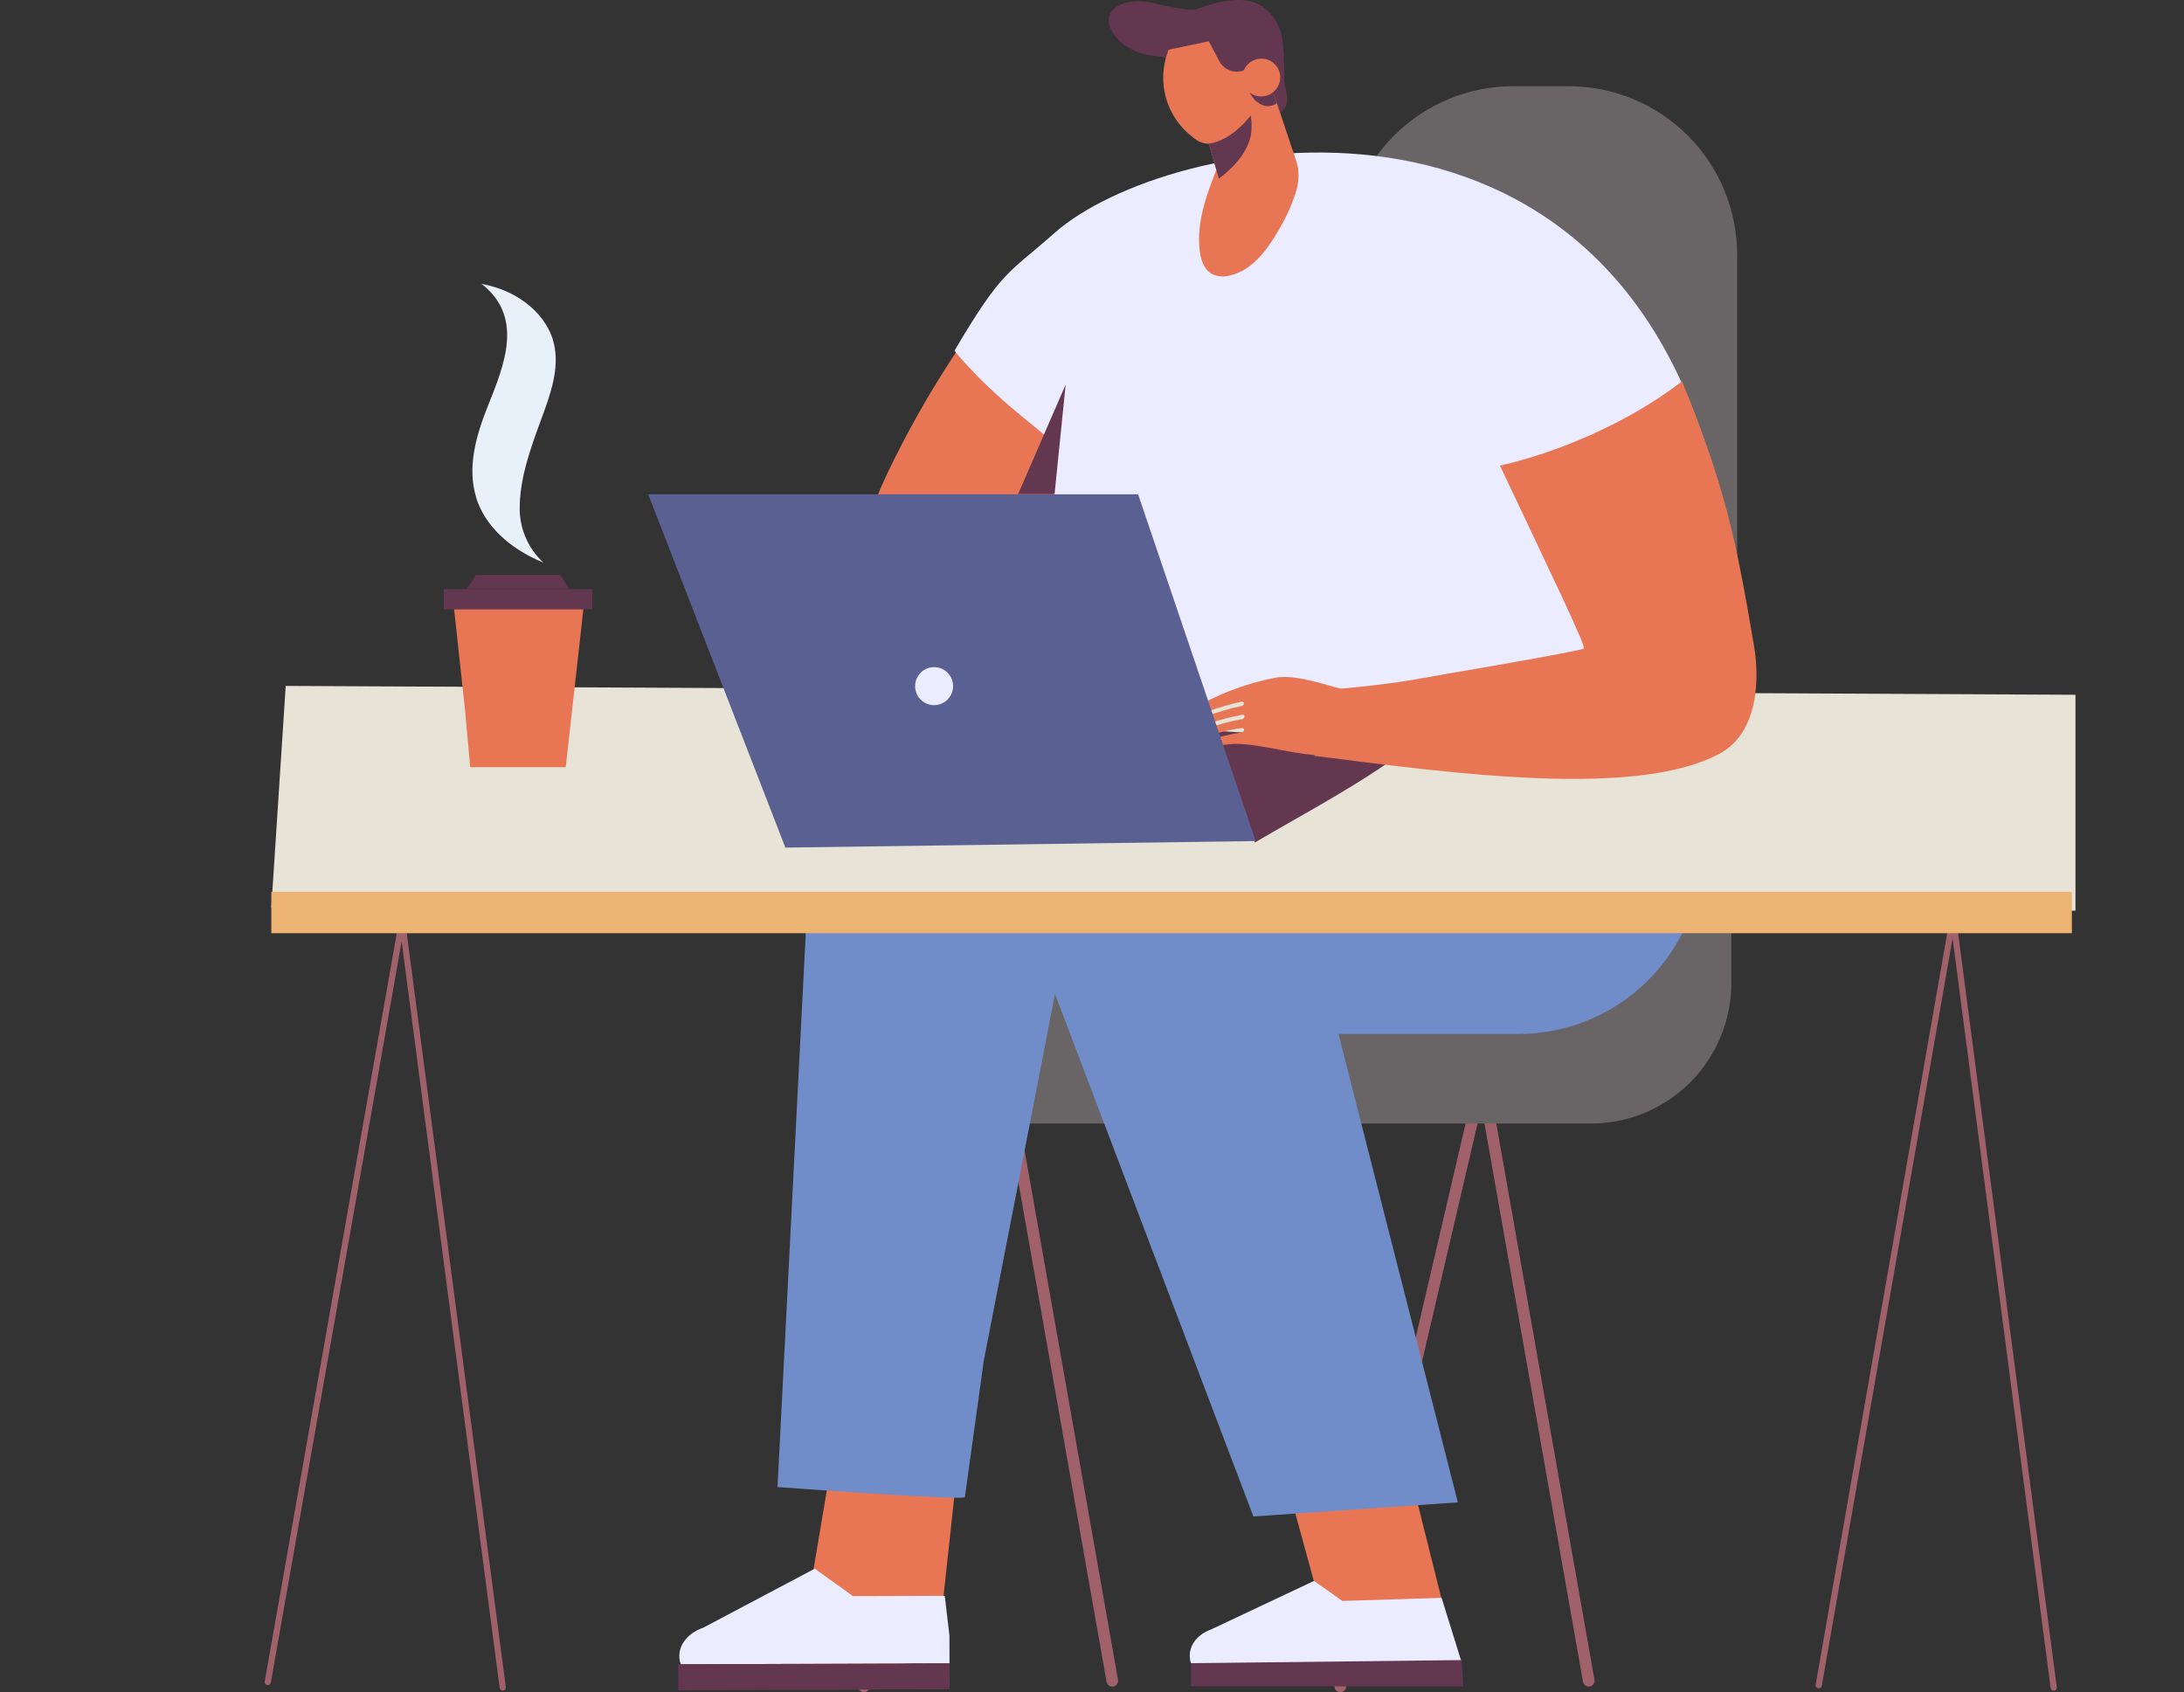 <svg width="231" height="179" viewBox="0 0 231 179" fill="none" xmlns="http://www.w3.org/2000/svg">
<rect x="0" y="0" width="231" height="179" fill="#333333" stroke="none"/>
<g clip-path="url(#clip0_1980_16741)">
<path d="M142.224 74.441V26.968C142.224 22.233 144.102 17.693 147.443 14.345C150.785 10.998 155.317 9.117 160.043 9.117H165.921C170.647 9.117 175.179 10.998 178.521 14.345C181.863 17.693 183.74 22.233 183.74 26.968V74.441C183.74 79.175 181.863 83.715 178.521 87.063C175.179 90.41 170.647 92.291 165.921 92.291H160.042C155.316 92.291 150.783 90.41 147.442 87.063C144.1 83.715 142.223 79.175 142.223 74.441H142.224Z" fill="#696567"/>
<path d="M91.372 179C91.325 179 91.278 178.994 91.232 178.984C91.073 178.947 90.935 178.848 90.849 178.709C90.762 178.57 90.735 178.402 90.772 178.243L105.786 113.852C105.816 113.713 105.894 113.588 106.007 113.501C106.12 113.413 106.26 113.369 106.402 113.376C106.544 113.379 106.681 113.432 106.789 113.525C106.897 113.618 106.969 113.745 106.994 113.885L118.248 177.668C118.265 177.749 118.265 177.832 118.249 177.913C118.233 177.993 118.201 178.07 118.154 178.138C118.108 178.206 118.049 178.265 117.98 178.309C117.911 178.354 117.834 178.385 117.753 178.399C117.672 178.413 117.589 178.411 117.509 178.393C117.428 178.375 117.353 178.341 117.286 178.293C117.219 178.245 117.163 178.184 117.12 178.114C117.077 178.043 117.048 177.965 117.036 177.884L106.303 117.062L91.971 178.523C91.94 178.659 91.863 178.779 91.754 178.866C91.646 178.953 91.511 179 91.372 179Z" fill="#A0616B"/>
<path d="M141.766 179C141.719 179 141.672 178.994 141.626 178.984C141.467 178.947 141.329 178.848 141.243 178.709C141.157 178.57 141.129 178.402 141.166 178.243L156.181 113.852C156.211 113.713 156.289 113.588 156.402 113.501C156.515 113.414 156.655 113.369 156.797 113.376C156.939 113.38 157.075 113.433 157.182 113.525C157.29 113.618 157.362 113.745 157.387 113.885L168.643 177.668C168.659 177.749 168.659 177.832 168.643 177.913C168.627 177.993 168.595 178.07 168.549 178.138C168.503 178.206 168.443 178.265 168.374 178.309C168.305 178.354 168.228 178.385 168.147 178.399C168.066 178.413 167.983 178.411 167.903 178.393C167.823 178.375 167.747 178.341 167.68 178.293C167.614 178.245 167.557 178.184 167.514 178.114C167.471 178.043 167.443 177.965 167.43 177.884L156.697 117.062L142.366 178.523C142.334 178.658 142.258 178.779 142.149 178.866C142.04 178.953 141.905 179 141.766 179Z" fill="#A0616B"/>
<path d="M104.449 118.848V68.543H183.123V103.974C183.123 105.927 182.739 107.861 181.993 109.666C181.246 111.471 180.153 113.11 178.774 114.491C177.395 115.872 175.758 116.968 173.957 117.715C172.156 118.463 170.225 118.848 168.275 118.847L104.449 118.848Z" fill="#696567"/>
<path d="M127.803 109.371V89.92H180.029C180.029 95.079 177.984 100.026 174.342 103.674C170.701 107.322 165.762 109.371 160.612 109.371H127.803Z" fill="#708DC9"/>
<path d="M106.162 30.289C101.711 35.945 97.847 42.04 94.63 48.481C92.562 52.623 90.737 57.024 90.581 61.652C90.454 65.408 92.107 69.843 95.781 70.604C98.114 71.087 100.438 69.907 102.503 68.719C105.587 66.946 108.668 65.016 110.928 62.267C115.157 57.124 115.858 50.023 116.381 43.379C116.512 42.815 116.487 42.225 116.308 41.674C116.13 41.122 115.804 40.631 115.366 40.251C112.172 36.715 110.819 35.694 107.625 32.158L106.162 30.289Z" fill="#E87654"/>
<path d="M125.982 175.848V178.375L154.76 178.381L154.605 175.52L125.982 175.848Z" fill="#633750"/>
<path d="M135.215 153.549L140.021 171.096L152.633 169.78L148.993 155.25L135.215 153.549Z" fill="#E87654"/>
<path d="M138.983 167.227L128.072 172.373C126.548 172.916 125.461 174.298 125.964 175.932L154.523 175.603L152.477 169.017L141.986 169.346L138.983 167.227Z" fill="#EBECFF"/>
<path d="M102.381 144.962L99.068 175.564L84.123 177.419L90.49 139.611L102.381 144.962Z" fill="#E87654"/>
<path d="M71.995 176.051C71.415 174.278 72.647 172.774 74.382 172.177L86.177 165.932L90.22 168.839L99.926 168.806L100.42 172.987L100.43 175.949L71.995 176.051Z" fill="#EBECFF"/>
<path d="M71.73 176.053L71.74 178.795L100.441 178.691L100.431 175.949L71.73 176.053Z" fill="#633750"/>
<path d="M85.2 99.222C85.2 79.308 113.656 54.614 155.831 54.332C155.343 57.669 166.088 54.832 163.152 66.098C157.424 88.074 112.283 101.764 112.283 101.764L111.929 103.406L111.876 103.658L104.059 143.912L102.052 158.376C101.705 158.74 82.238 157.298 82.238 157.298L85.2 99.222Z" fill="#708DC9"/>
<path d="M164.597 58.293C163.233 58.423 161.869 58.553 160.506 58.683C143.111 60.886 143.56 70.474 126.058 71.482L108.172 96.149L132.571 160.412L154.195 158.918L139.903 102.829C139.903 102.829 172.872 91.319 165.279 65.853C164.561 63.443 164.824 60.796 164.596 58.293H164.597Z" fill="#708DC9"/>
<path d="M28.695 96.018L30.22 72.555L219.522 73.493V96.333L28.695 96.018Z" fill="#E8E3D7"/>
<path d="M181.576 51.424C170.346 4.919 123.371 14.182 111.569 24.616C106.523 29.075 106.029 28.515 100.959 37.084C101.022 37.181 101.092 37.275 101.166 37.365C105.079 41.965 108.754 44.459 111.601 46.977C111.638 58.739 110.014 58.191 106.146 65.589C103.977 69.737 110.111 73.344 110.852 73.63C112.736 74.359 114.693 75.434 116.719 75.22C149.172 71.788 166.885 74.747 169.292 72.388C172.375 69.368 174.03 62.702 173.408 54.793C184.751 53.883 180.825 51.45 181.577 51.424H181.576Z" fill="#EBECFF"/>
<path d="M128.911 17.333C127.716 20.291 126.497 23.413 126.901 26.578C127.017 27.491 127.332 28.475 128.121 28.946C128.712 29.252 129.397 29.326 130.04 29.152C132.398 28.643 133.996 26.484 135.211 24.398C136.347 22.447 137.376 20.302 137.278 18.045C137.3 17.781 137.236 17.517 137.096 17.293C136.956 17.068 136.747 16.895 136.5 16.799C135.215 16.12 133.742 15.881 132.309 16.119C130.875 16.357 129.558 17.059 128.56 18.117L128.911 17.333Z" fill="#E87654"/>
<path d="M118.941 2.768C119.318 3.84 120.204 4.979 121.174 5.308C123.393 6.059 124.556 6.058 126.252 8.122C127.695 9.88 128.801 12.162 131.132 12.635C132.506 12.914 131.675 13.884 132.463 12.527C132.555 12.369 135.379 12.255 135.42 11.898C136.724 11.015 135.883 9.367 135.859 8.78C135.811 7.569 135.85 6.357 135.732 5.146C135.732 5.098 135.722 5.048 135.72 5C135.378 3.219 134.354 1.643 132.867 0.609C131.889 -0.035 124.946 2.221 120.923 0.839C118.816 0.115 118.458 1.386 118.944 2.769L118.941 2.768Z" fill="#633750"/>
<path d="M127.798 10.293C127.157 9.101 126.299 8.04 125.268 7.165C124.805 6.748 124.27 6.42 123.69 6.197C123.083 6.031 122.461 5.924 121.833 5.88C120.165 5.647 118.415 4.814 117.58 3.224C117.328 2.799 117.228 2.301 117.296 1.811C117.364 1.559 117.484 1.324 117.649 1.121C117.814 0.919 118.019 0.754 118.252 0.636C119.345 0.008 120.695 0.056 121.952 0.3C123.189 0.628 124.447 0.872 125.717 1.03C126.524 1.074 126.731 0.883 127.493 0.639C128.532 0.308 131.146 -0.483 133.045 0.407C133.665 0.74 134.207 1.202 134.636 1.76C135.065 2.318 135.371 2.962 135.534 3.647C136.21 6.137 134.41 8.416 135.552 10.726C134.675 11.183 134.252 11.065 133.627 10.208C133.003 9.351 132.678 8.295 132.103 7.404C131.527 6.512 130.524 5.745 129.576 6.019C129.004 6.246 128.535 6.674 128.254 7.221C127.642 8.2 127.216 9.486 127.798 10.295V10.293Z" fill="#633750"/>
<path d="M137.269 19.438C137.164 20.343 136.774 21.191 136.155 21.859C135.536 22.527 134.721 22.979 133.827 23.151C131.809 23.456 129.84 22.051 129.198 19.827L128.925 18.892L128.72 18.183L127.08 12.54L127.026 12.352L126.326 9.95L131.967 7.855L133.797 7.174L135.053 10.916L137.058 16.893C137.338 17.71 137.412 18.585 137.273 19.438H137.269Z" fill="#E87654"/>
<path d="M132.347 13.972C132.157 15.85 130.606 17.652 128.923 18.892L128.718 18.184L127.078 12.54L132.026 11.051L132.241 12.017C132.384 12.659 132.42 13.319 132.349 13.972H132.347Z" fill="#633750"/>
<path d="M131.09 3.101L132.417 3.393C132.379 3.212 132.33 3.033 132.272 2.857L131.09 3.101Z" fill="#633750"/>
<path d="M133.653 9.335L132.415 3.393L123.602 5.266L123.558 5.378C122.937 6.988 122.861 8.757 123.34 10.415C123.82 12.073 124.829 13.528 126.212 14.556C126.624 14.914 127.133 15.139 127.674 15.204C130.231 15.047 132.776 12.018 133.314 10.49C133.475 10.457 133.617 10.436 133.744 10.421C133.791 10.318 133.842 10.214 133.899 10.115C133.785 9.866 133.701 9.604 133.649 9.335H133.653Z" fill="#E87654"/>
<path d="M127.143 3.037L128.948 6.434C129.073 6.683 129.248 6.905 129.46 7.086C129.673 7.266 129.919 7.402 130.185 7.486C130.451 7.569 130.731 7.599 131.009 7.572C131.286 7.545 131.556 7.463 131.801 7.33L133.631 6.305L132.113 1.064L128.81 2.106L127.143 3.037Z" fill="#633750"/>
<path d="M135.049 10.916C134.811 11.091 134.528 11.197 134.234 11.221C133.94 11.245 133.644 11.187 133.38 11.054C132.84 10.759 132.409 10.298 132.151 9.739C131.892 9.18 131.82 8.552 131.944 7.949C131.95 7.917 131.958 7.886 131.968 7.855L133.795 7.174L135.049 10.916Z" fill="#633750"/>
<path d="M132.764 10.107C133.27 10.27 133.821 10.226 134.296 9.986C134.771 9.745 135.132 9.327 135.301 8.821C135.386 8.572 135.42 8.309 135.402 8.047C135.384 7.785 135.315 7.529 135.198 7.295C135.08 7.06 134.918 6.851 134.719 6.679C134.52 6.508 134.29 6.377 134.041 6.296C133.534 6.133 132.984 6.177 132.509 6.418C132.034 6.658 131.673 7.077 131.504 7.582C131.42 7.831 131.385 8.094 131.403 8.356C131.421 8.617 131.49 8.873 131.607 9.108C131.725 9.343 131.887 9.552 132.086 9.723C132.284 9.895 132.515 10.025 132.764 10.107Z" fill="#E87654"/>
<path d="M132.737 89.115C138.444 85.75 144.434 82.677 149.653 78.59L127.938 77.269L132.737 89.115Z" fill="#633750"/>
<path d="M144.941 73.459C142.096 73.318 137.697 71.161 134.878 71.691C134.157 71.827 133.422 72 132.681 72.21C130.103 72.935 127.645 74.033 125.384 75.469C124.904 75.756 124.477 76.123 124.121 76.555C124.115 76.565 124.109 76.575 124.104 76.584C124.001 76.772 124.166 76.931 124.353 76.829C126.539 75.615 128.895 74.736 131.342 74.224C131.369 74.216 131.397 74.215 131.425 74.22C131.453 74.226 131.478 74.238 131.5 74.256C131.522 74.273 131.54 74.296 131.551 74.322C131.562 74.348 131.567 74.376 131.565 74.404C131.56 74.469 131.534 74.531 131.492 74.581C131.449 74.63 131.392 74.665 131.328 74.679C128.773 75.216 126.319 76.158 124.061 77.471C124.016 77.497 123.979 77.535 123.953 77.58C123.927 77.625 123.913 77.676 123.912 77.728C123.919 77.801 123.929 77.874 123.942 77.944C123.948 77.971 123.961 77.997 123.979 78.019C123.997 78.04 124.021 78.057 124.047 78.067C124.074 78.078 124.102 78.081 124.13 78.078C124.159 78.074 124.185 78.063 124.208 78.047C126.483 76.901 128.906 76.079 131.407 75.605C131.435 75.597 131.463 75.596 131.491 75.602C131.518 75.608 131.544 75.62 131.566 75.638C131.588 75.656 131.605 75.678 131.616 75.704C131.628 75.73 131.632 75.758 131.63 75.787C131.625 75.852 131.6 75.914 131.557 75.963C131.515 76.013 131.457 76.047 131.393 76.062C128.947 76.524 126.577 77.326 124.351 78.444C124.294 78.471 124.248 78.518 124.224 78.577C124.199 78.635 124.198 78.701 124.219 78.761C124.277 78.875 124.344 78.985 124.419 79.09C124.445 79.121 124.483 79.143 124.523 79.15C124.564 79.157 124.606 79.149 124.642 79.129C126.729 78.176 129.255 77.225 131.382 77.019C131.409 77.015 131.438 77.018 131.464 77.027C131.491 77.037 131.515 77.052 131.534 77.073C131.553 77.093 131.567 77.118 131.575 77.145C131.583 77.172 131.584 77.201 131.578 77.228C131.568 77.293 131.537 77.352 131.49 77.398C131.444 77.444 131.384 77.474 131.319 77.483C129.222 77.788 127.182 78.405 125.266 79.312C125.078 79.395 125.033 79.659 125.203 79.709C125.835 79.887 126.776 79.338 127.444 79.18C128.446 78.916 129.471 78.752 130.505 78.688C130.543 78.688 130.58 78.685 130.618 78.685C133.678 78.677 137.477 80.068 140.557 79.878C141.071 79.742 141.565 79.538 142.025 79.27C144.717 77.912 145.963 76.206 144.679 73.625C144.651 73.571 144.961 73.513 144.94 73.457L144.941 73.459Z" fill="#E87654"/>
<path d="M83.069 89.658L68.561 52.285H120.376L132.812 88.966L83.069 89.658Z" fill="#5A6092"/>
<path d="M96.791 72.579C96.791 72.181 96.909 71.792 97.13 71.461C97.35 71.13 97.664 70.872 98.031 70.72C98.398 70.567 98.802 70.527 99.192 70.605C99.582 70.683 99.94 70.874 100.221 71.156C100.502 71.437 100.693 71.796 100.771 72.186C100.848 72.577 100.808 72.981 100.656 73.349C100.504 73.717 100.247 74.031 99.916 74.252C99.586 74.474 99.198 74.592 98.8 74.592C98.267 74.591 97.756 74.379 97.38 74.002C97.003 73.625 96.791 73.113 96.791 72.579Z" fill="#EBECFF"/>
<path d="M141.432 72.893C148.935 72.175 149.492 71.849 156.159 70.74C156.488 70.686 167.303 68.818 167.524 68.596C167.766 68.35 163.939 60.453 158.649 49.254C164.755 47.873 172.237 44.714 177.91 40.336C182.446 51.464 183.6 56.946 185.538 68.421C186.052 71.468 186.137 77.468 181.823 79.756C172.973 84.448 153.66 81.82 139.004 79.951L141.432 72.893Z" fill="#E87654"/>
<path d="M28.322 178.251C28.303 178.251 28.284 178.249 28.265 178.246C28.18 178.231 28.104 178.183 28.054 178.113C28.004 178.042 27.984 177.954 27.999 177.869L42.203 97.379C42.219 97.303 42.261 97.236 42.321 97.187C42.38 97.138 42.455 97.11 42.532 97.109C42.611 97.111 42.686 97.141 42.744 97.193C42.802 97.246 42.84 97.317 42.85 97.395L53.5 178.465C53.51 178.551 53.486 178.637 53.433 178.705C53.38 178.773 53.303 178.818 53.217 178.829C53.132 178.841 53.046 178.818 52.977 178.766C52.908 178.715 52.862 178.638 52.849 178.553L42.481 99.579L28.644 177.981C28.631 178.057 28.591 178.126 28.532 178.175C28.473 178.224 28.399 178.251 28.322 178.251Z" fill="#A0616B"/>
<path d="M192.365 178.588C192.346 178.588 192.326 178.586 192.308 178.582C192.265 178.575 192.225 178.559 192.188 178.536C192.152 178.513 192.121 178.483 192.096 178.448C192.071 178.412 192.054 178.372 192.045 178.33C192.035 178.288 192.035 178.245 192.042 178.202L206.246 97.043C206.262 96.967 206.304 96.9 206.364 96.85C206.423 96.802 206.498 96.774 206.575 96.773C206.654 96.775 206.729 96.805 206.787 96.857C206.846 96.909 206.883 96.981 206.894 97.059L217.543 178.465C217.549 178.508 217.546 178.551 217.535 178.593C217.524 178.635 217.505 178.674 217.479 178.708C217.452 178.742 217.42 178.771 217.382 178.793C217.345 178.814 217.304 178.829 217.261 178.834C217.219 178.84 217.175 178.837 217.134 178.826C217.092 178.815 217.053 178.796 217.019 178.77C216.984 178.744 216.956 178.711 216.934 178.674C216.912 178.636 216.898 178.595 216.893 178.552L206.524 99.243L192.689 178.319C192.675 178.395 192.635 178.463 192.576 178.513C192.517 178.562 192.443 178.589 192.366 178.589L192.365 178.588Z" fill="#A0616B"/>
<path d="M219.14 94.342H28.695V98.714H219.14V94.342Z" fill="#EDB373"/>
<path d="M61.764 63.88L61.701 64.46L59.835 81.154H49.734L49.237 75.658L49.22 75.442L48.367 67.554L48.334 67.237L48.032 64.462L47.828 62.586L61.764 63.88Z" fill="#E87654"/>
<path d="M62.658 62.318H46.932V64.462H62.658V62.318Z" fill="#633750"/>
<path d="M49.375 62.318H60.214L59.257 60.818H50.331L49.375 62.318Z" fill="#633750"/>
<path d="M51.657 42.808C50.356 46.05 49.357 49.444 50.398 52.74C51.26 55.472 53.719 57.971 57.481 59.517C56.719 58.816 56.105 57.97 55.674 57.029C55.243 56.087 55.003 55.069 54.969 54.034C54.911 50.785 56.049 47.588 57.215 44.431C58.204 41.754 59.226 39.002 58.572 36.275C57.919 33.547 55.181 30.806 50.935 30.029C55.4 33.505 53.377 38.523 51.657 42.81V42.808Z" fill="#E8F1F9"/>
<path d="M107.691 52.254L112.713 40.684L111.542 52.254H107.691Z" fill="#633750"/>
</g>
<defs>
<clipPath id="clip0_1980_16741">
<rect width="231" height="179" fill="white"/>
</clipPath>
</defs>
</svg>

